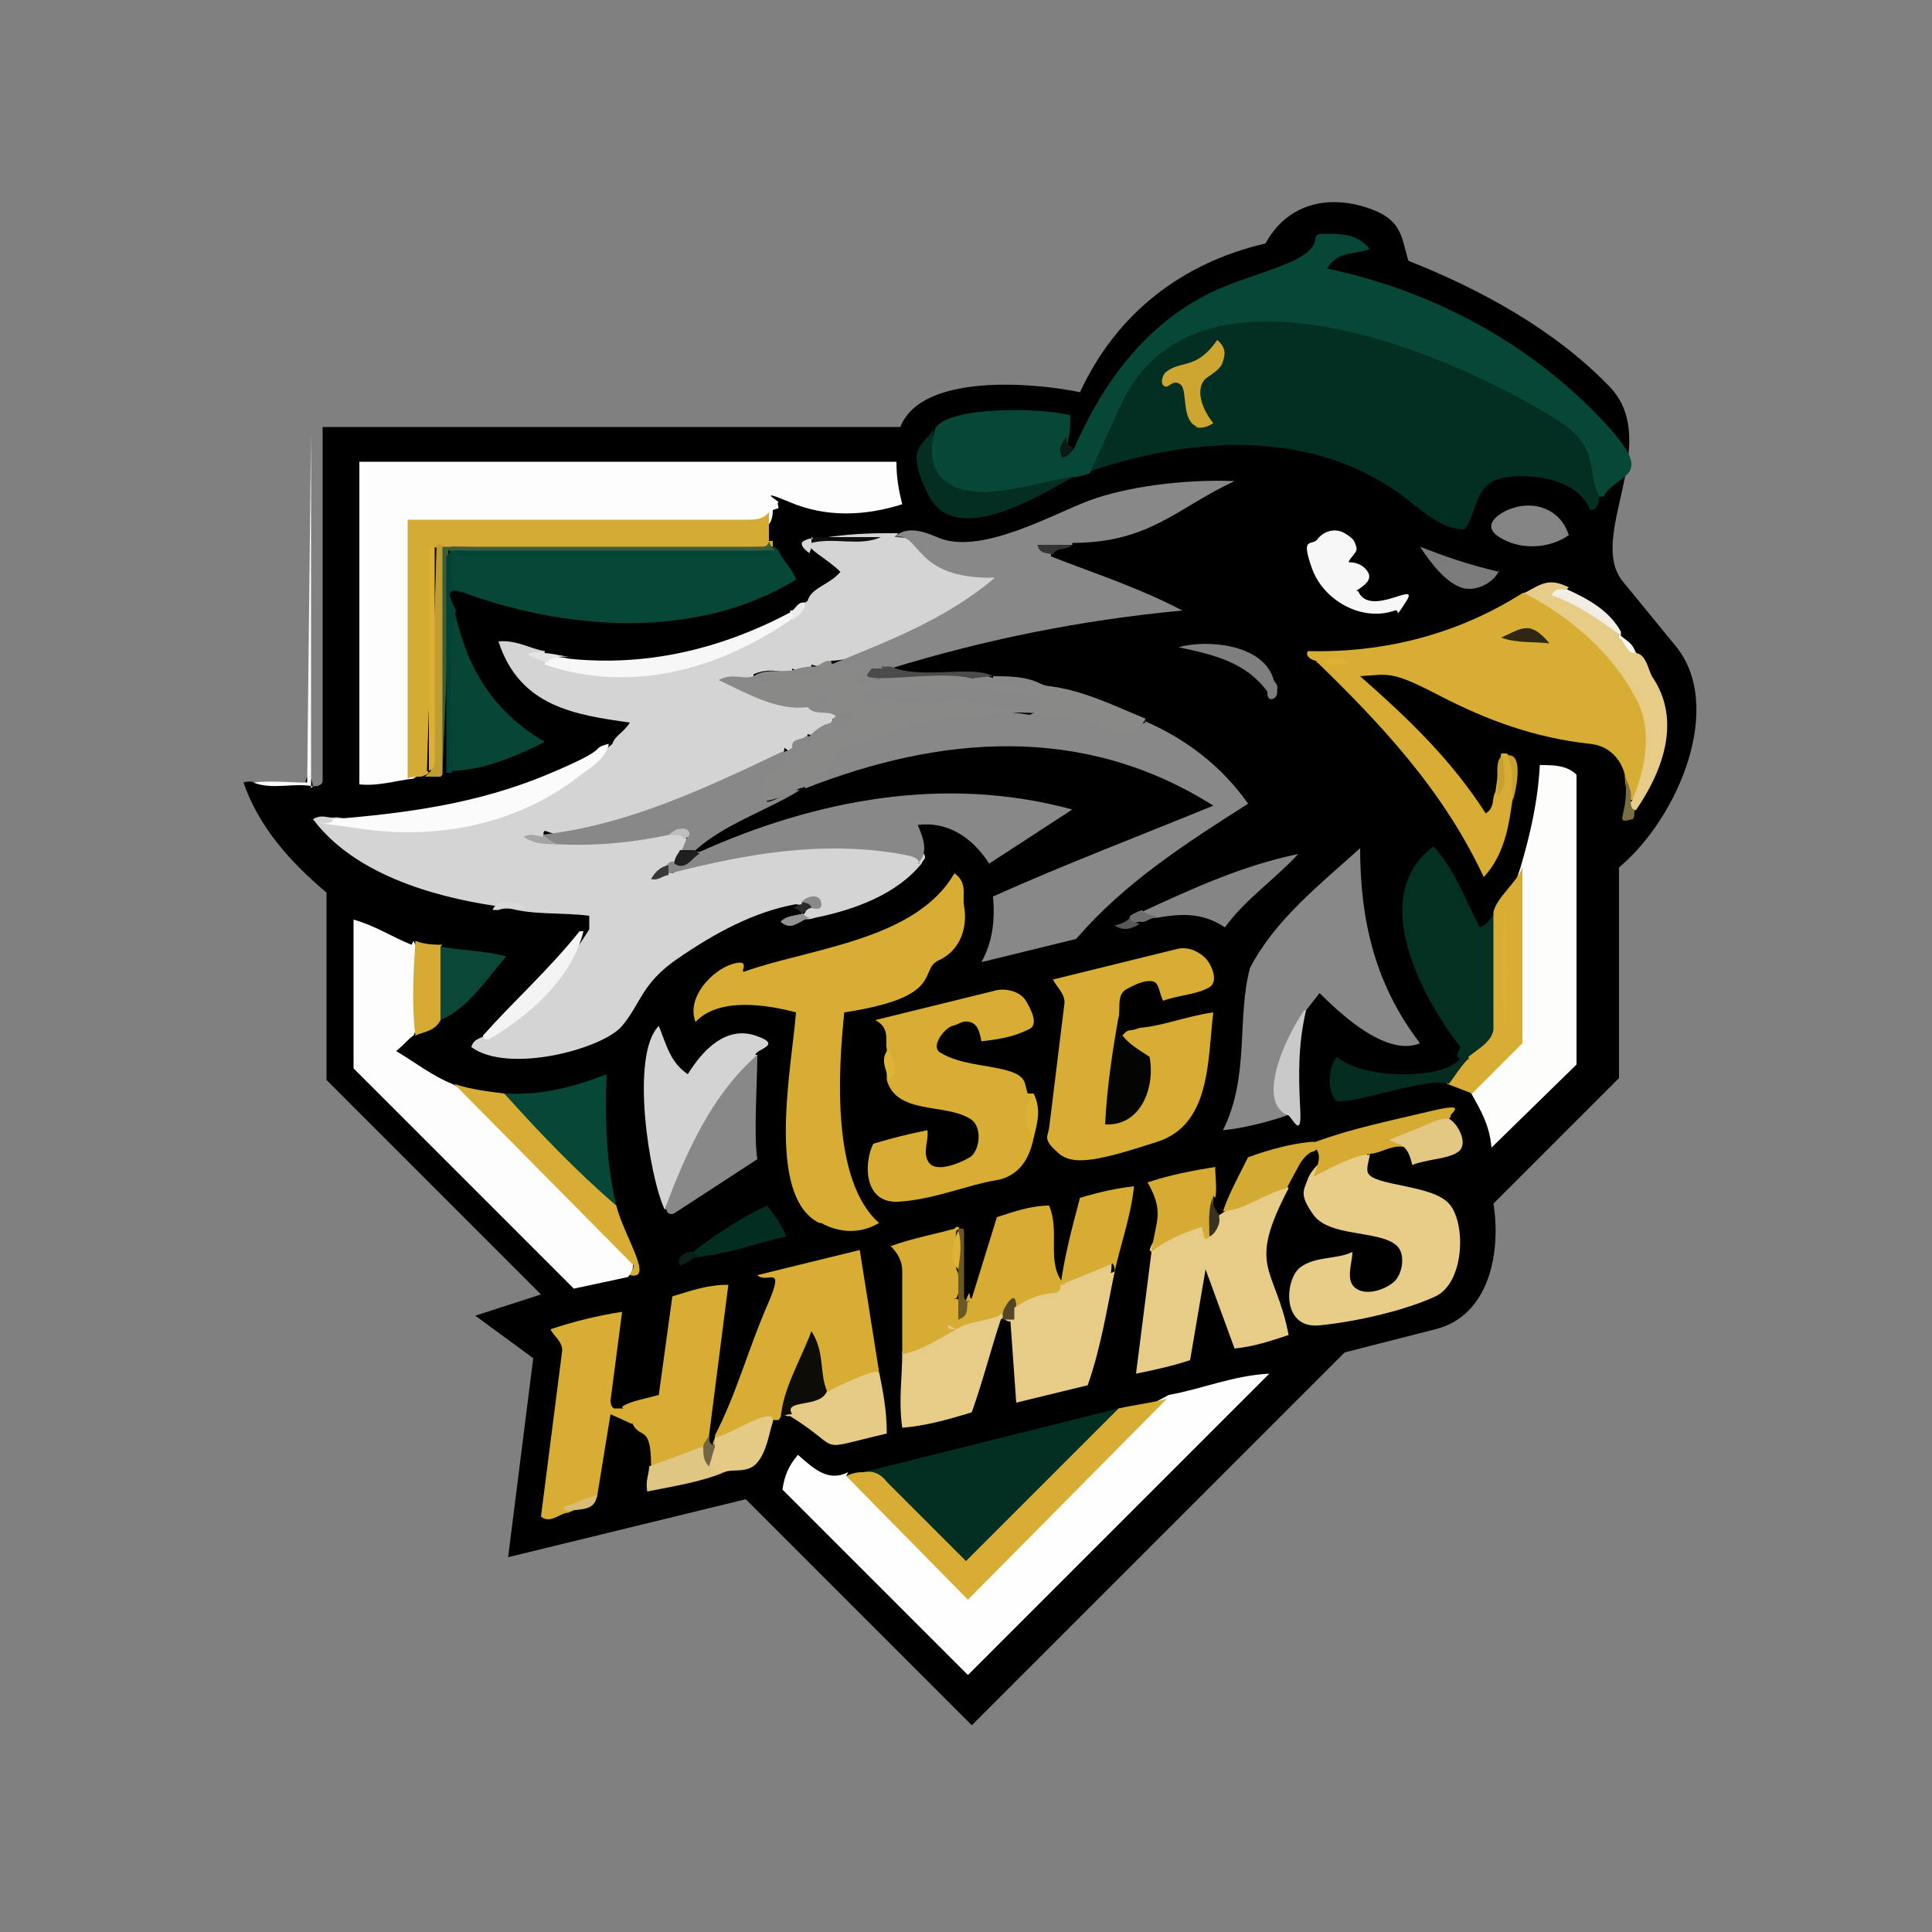 <?xml version="1.0" encoding="UTF-8"?>
<svg id="_레이어_1" data-name="레이어_1" xmlns="http://www.w3.org/2000/svg" version="1.1" viewBox="0 0 100 100">
  <rect x="0" y="0" width="100" height="100" fill="#808080" stroke="none"/>
  <!-- Generator: Adobe Illustrator 30.1.0, SVG Export Plug-In . SVG Version: 2.1.1 Build 136)  -->
  <path d="M13.1,40.5h2.7c.1-.5.3-.4.4.2.1,0,.5,0,.5-.3v-18.3s29.9,0,29.9,0c1.1-2.8,6.9-2.3,9.3-1.8,1.9-4.1,5.3-6.7,9.6-7.7,1.1-2,3.1-2.5,5.1-1.9s1.9,1.5,2.3,2.8c3.8,1.5,7.6,3.6,10.4,6.5s-1.2,7.8.7,10.1l2.7,3.3c2.6,3.1.2,8.9-2.9,11.5v10.9c0,0-6.5,6.5-6.5,6.5.4,2.5-.2,5.8-3,6.5l-4.7,1.2-19.3,19.3-11.7-11.7-12.3,3,1.3-10.3-3-2.2,3.4-1.1-11.1-11.1v-9.7c-1.9-1.6-3.5-3.4-4.3-5.7.3-.1.6,0,.8,0Z"/>
  <path d="M16.2,40.7c-1-.2-2.1.2-3.1-.2.9-.1,1.8,0,2.8,0l.2-18.2v18.5Z" fill="#fbfbfb"/>
  <path d="M46.3,27.8c.9,0,1.9.3,2.9,1.2l.9.2c.8,0,2.1.2,1.5,1.1-.9,1.5-6.7,3.9-8.6,3.9,0,.3-.4.4-1,.2,0,.4-.7.4-1,.2v.3c-.7-.2-1.3-.3-2,0v.5c1.6.3,2.5.5,2.5.5l.4.5c.6.2,1.1.2,1.4-.1v.6c.4.3.3.5-.2.3-.1.7-.6,1-1.3.8,0,.3-.4.5-.7.5.1.6,0,.6-.5.2,0,.2-.1.4-.3.5-1.5,1.3-7.3,3.5-9.4,3.8s-1.8.3-2.7,0c-.2.2,0,.4.8.5.1-.2.2-.3.4-.3,1.3-.2,3.2-.5,4.5-.5l.8.4c.4-.2,1-.3.8.3.5.2.3.5-.2.5.5.2.1.7-.3.7,0,.2-.2.2-.2,0-.2.3-.2.5,0,.6,1.6-.9,3.5-1.4,5.4-1.6s6.9-.3,7.4.3.2.5.1.8c-1.3,1.6-3.5,2.4-5.5,2.8-.6.2-.8,0-.5-.3-.1-.4.2-.4.5-.3.4-.4-.1-.3-.5-.3,0,.2-.1.3-.5.2-2.2.4-4.2,1.5-6.1,2.8s-1.9,2.3-2.9,3.5-5.9,2.5-7.8,1.1c.1-.5.7-.5.9-.7,2.1-1.2,3.9-3.3,5.2-5.4,0-.2,0-.4,0-.7-1.6-.2-3.1,0-4.5-.5.1-.2,0-.2-.3,0-3.4-.5-7.4-1.7-9.5-4.5.5-.3.8,0,1.2-.1,5.1.8,10.3-.4,14.3-3.8.1-.4.6-.6.9-1.1-2.8-.4-5.7-.8-6.8-4.2.9-.1,1.7.4,2.4.5,0,.1,0,.2-.1.2-.9.2-.8-.4.3,0s0,.1,0,.3c4.3.6,8.5,0,12.3-2.3h.4c0-.3.4-.6.7-.8.2-.7,1.1-.8,1.7-1.5-.5-.5-1.2-.9-1.5-1.2-.3-.3-.2-.4.2-.5,1.2-.2,2.3-.3,3.6-.3.2,0,.5,0,.7,0Z" fill="#d4d4d5"/>
  <path d="M82.8,25.7c-.1.2,0,.7-.5.7-.7-1.9-4-2-5-1.5s-.9,1.8-1.5,2.5c-1.1,0-2-.8-2.9-1.5-4.8-3.8-11.2-3.3-16.5-1.5-.2-.1-.4-.3-.4-.4,1-3.2,2.9-6.5,6.4-7.5,5.2-1.6,12.9,1.5,17.5,4.2s3.4,2.2,2.9,5Z" fill="#022f22"/>
  <path d="M40,26.4c0,.7-.3,1-.8.9h-17.3c0,4.3-.1,8.5-.2,12.8l-.3.2c-.9.1-1.8.4-2.8.3v-16.7s27.8,0,27.8,0c0,.8.1,1.4.3,2.2-1.9.6-3.9.7-5.8-.1s-.5,0-.6,0,0,.2,0,.3Z" fill="#fdfdfd"/>
  <path d="M82.8,25.7c-.7-1.1.1-2.5-2.1-3.9-5.5-3.5-18.9-9.2-22.7-.8l-1.6,3.5c-.3.1-.6.2-.9.2-2.8,1.4-8.6,2.6-7.1-2.5.6-1.2,5.6-1.1,7-.7,0,.4,0,.9-.1,1.2-.1.7,0,.9.3.5,1.1-2.5,2.6-4.9,4.9-6.7s4.1-2,6.2-2.9.9-1.5,1.8-1.5,1.8,0,2.4.8c-.9.3-1.7.1-2.2,1,5.2,1.1,10,3.6,13.7,7.3s1.4,3.1.6,4.5Z" fill="#064738"/>
  <path d="M43.8,76.4h.8c0,.1,5.5,5.6,5.5,5.6l8.9-9,1.5-.8c1.7-.3,3.3-1,5.2-1.1l-15.6,15.6-9.6-9.6c.1-.7.3-1.2.8-1.8.9.8,1.6,1.4,2.6.9Z" fill="#fefefe"/>
  <path d="M84.4,41.4c-.2-.4-.3-.8-.3-1.3-.2-.8-.8-1.5-1.8-1.6-2.8-.3-5.3-1.2-7.8-2.5s-2.6-1.1-4.1-1c2.5,2.2,4.7,4.3,6.5,7.1.5-.3.3-.8.5-1.1.1-.7.2-1.4.3-2,0,0,.2,0,.3,0,.5.5.6,1.3.3,2.3-.2,1.4-.4,2.9-1.5,4.1-2.1-4.5-5.3-7.9-8.7-11.2q1.2-.1,0,0c-.1,0-.6-.2-.4-.5,4,.1,7.8-.9,11.1-3,1-.3,2.7,1,3.6,1.8,2.7,2.3,4.6,5.9,2.1,8.9Z" fill="#d8ad33"/>
  <path d="M42.4,63.3c-2.8-1.4-1.4-8.2-1.2-10.9-1.5-.4-4-.8-5.2.5-.5-1.3.9-2.7,1.9-3s.4.4.6.4c3.3-1.2,8.9-1.6,10.9-5.1.7.5.4,1.1.5,1.7.2,1.1-.2,2.3-1.3,2.8s.4,1.9-4.9,2.7c-.3,2.9-.7,8.7,1.8,10.9-1,.6-2.1.5-3,0Z" fill="#d8ad33"/>
  <path d="M59.2,37.3c2.1.9,4,2.3,5.4,4.3-3.3,2.1-6.4,4.1-8.9,7l-4.9,1.2c.6-1.1.7-2.2.6-3.4,3.8-1.7,7.5-3.1,11.4-4.7-6.8-4.3-14.2-3.6-21.1-.9-.6-.6,0-.9.8-1,0-.2,0-.5.1-.7.6-.9,2.7-1.4,3.8-1.7,2.4-.6,4.4-.8,6.9-.4.8-.4,1.8-.4,2.9,0,1.1.6,2.1.7,3.1.4Z" fill="#888"/>
  <path d="M21.4,48.7c.7,1.3.7,3.5,0,4.9-.3.2-.5.5-.9.8,1,.6,1.9,1.3,2.9,1.7l1.6.9,6.8,6.9c1,1,1.2,1.7.7,2.2l-2.8.6-11.4-11.4v-7.7c1.1.3,2,.9,3,1.3Z" fill="#fdfdfd"/>
  <path d="M55.5,28.2c-1.6.3-2,.3-1.1.3v.3c2.3.9,4.5,1.6,6.8,2.8-5.3.5-10.2,1.5-15.1,3-.1.4-.3.4-.5,0h-1c-.6.5-1.6,1-1.6-.2,2.9-1.2,5.9-2.3,8.5-4.5-4.3.1-3.8-2.4-5.2-2.1.6-.6,1.5-.3,2.2,0,2.2,1,6-1.2,7.9-1.9s4.8-1.1,7.5-1c-3,1.4-4.4,3.2-8.4,3.2Z" fill="#888"/>
  <path d="M57.9,52.6c-.1.7.3.9,1.1.6,1.2-.1,2.4-.6,3.8-.8-.3,2.4-.1,5.8-2.9,6.7s-4.3,1.3-5.1.6-.6-.8-.5-1.3l.8-6.5c0-.5-.4-.8-.6-1.2l6.5-1.6c.6-.1,1.1.2,1.4.5s.7,1.2.2,1.5c-.7.4-1.6.4-2.4.7-.2-.4-.2-.9-.5-1-.5-.1-1,.2-1.4.4-.5.3-.3.9-.4,1.5Z" fill="#d7ad33"/>
  <path d="M67.6,52.3c-.9,1.8-1.2,3.6-.9,5.4-.8.3-2.3.7-3.4.8,1.4-2.8.7-5.8,1.4-8.4,1.3-2.5,3.6-4.3,5.7-6.2,0,3.8.8,7.1,3.1,10.1-1.7.7-4-1.4-5.2-2.6l-.7.9Z" fill="#888"/>
  <path d="M76.2,56.6l-.2-.6,2.2-2.2v-7.4s.5-1.5.5-1.5c.5-1.7.9-3.4,1-5.3.7,0,1.4,0,1.9.5v15s-4.4,4.3-4.4,4.3c-.1-1.2-.6-2-1.1-2.9Z" fill="#fdfdfc"/>
  <path d="M53.5,56.6c-.1.8-.1,1.6,0,2.3-.2,1-.7,2-2,2.2s-3.2,1-5,1.1-1.8-2-1.3-3c1-.3,1.8-.5,2.8-.7.1.5-.3,1.2.1,1.7s1.6,0,2.1-.3.7-1.6,0-2c-1.3-.8-3.8-.2-4.3-2,0-.5,0-1.1,0-1.6-.1-.4.2-1.1-.6-1.5l6.1-1.5c.6-.2,1.4,0,1.7.5s.7,1.3.1,1.5c-.8.4-1.6.5-2.4.6-.1-.5-.2-.9-.6-1s-.5.1-.9.2-1.2,1.1-.6,1.4c1,.6,2.3.6,3.4.9s.9.7,1.1,1.2Z" fill="#d7ad33"/>
  <path d="M40,28.5c0-.3,0-.3.3,0,.2.5.7.9.9,1.5-5.2,3.2-12.1,2.6-17.4.6-.9,0-.7-1.4-.5-2.1,0-.2.2-.2.3,0,5.4.2,11.1.2,16.5,0Z" fill="#064738"/>
  <path d="M70.9,59.7c0,.3-.2.7-.1,1,.3.7,3.3.6,4.2,1.6s.8,4.1-.7,4.8-4,1.3-6,1.5-1.8-2.4-1-3,1.9-.4,2.7-.8c0,.6-.4,1.5.2,1.9s1.6,0,2-.4.6-1.5,0-1.9c-.9-.7-3.4-.4-4.2-1.5s-.5-1.3-.3-1.9c.4-1,2.3-2.2,3.1-1.2Z" fill="#e7cd88"/>
  <path d="M59.5,64.7c.4-1.2,1.6-1.6,2.8-1.7,0,.5.1.8.3.9,0-.5.2-.8.5-1l.3-.2c.6-.7,2.6-2,3.3-1.2-2.2,4.2-.7,4,0,7.6-.9.3-1.8.6-2.8.7l-1.5-4.1-.8,4.7c-.9.3-1.8.5-2.8.7l.8-6.3Z" fill="#e7cc88"/>
  <path d="M45.5,71c-.4.6-2.1,1.5-2.8,1-.6-.2-.9-.8-.8-1.7-.4,1.2-.9,2.2-1.6,3.2-.1,0-.2,0-.3,0-.8.5-1.7.9-2.6,1.2s-.3-.2-.4-.4c1.1-2.1,1.7-4.4,2.7-6.7s0-1.1-.5-1.6l5.3-1.3,1,6.3Z" fill="#d7ad33"/>
  <path d="M58,72.9c.1.1.3.4.2.5-2.5,2.7-5.3,5.4-8.1,7.9l-.6-.3c-1.6-1.6-3.2-3.2-4.8-4.8l13.2-3.3Z" fill="#032f22"/>
  <path d="M47.6,44.7c-.1-.4-.6-.4-1-.5-4.1-.7-8,0-11.9,1-.5,0-.4-.3,0-.6,0,0,.2,0,.2,0,.3-.3.9-.6,1.3-.5,6-2.7,12.7-4,19.3-2.2l-4.3,2.8c-.9-1.4-2.2-2.2-3.7-2,.4.9.5,1.5,0,2Z" fill="#888"/>
  <path d="M43,34.3c.8.7,1.5-.7,2.6.2,0,.4-.4.5-.6,0-.6.5-.1.7.5.5.3-.3.9-.3,1.7-.1,1.1-.1,2.2,0,3.1.2,1.3,0,2.6,0,3.9.4,1.8.2,3.4,1,5.1,1.7-.4.7-1,1-1.8.6-3.1-1.5-8.7-1-12.1.3s-2,.2-2.3,1.2,0,.5,0,.6c-.4.4-1.2,0-1.2.7-.1,0-.3.2-.5.2-.8.4-1.5.7-2.2.7-.4-.9,0-1.7,1.1-2.2l.3-.4c.2,0,.3-.2.5-.2.5,0,.7-.3.7-.5.4-.4.7-.7,1.3-.8.7,0,.8,0,.2-.3-.4-.4-1.1,0-1.5-.5q.9-.5,0,0c-1.6.2-3.1-.7-4.6-1.4.7-.4,1.3,0,1.8-.2q.6.3,0,0c.6-.4,1.3-.2,2-.3,1.3,0,1.7,0,1.2,0v-.2c.2,0,.6-.5.9-.2Z" fill="#898988"/>
  <path d="M40,28v.3c-5.4.1-11,.1-16.6,0-.5.2-.7.2-.7-.1,0,.2-.2.2-.3,0,0,3.9-.2,7.8-.3,11.7.2.1,0,.2-.3.3-.2,0-.5,0-.7.1v-13.4c0,0,17.4,0,17.4,0,.6,0,1,0,1.3-.4,0,.5,0,1,0,1.5Z" fill="#d4ac35"/>
  <path d="M77.5,47.2c.2,0,.5.2.5.3,0,.8,0,5.4-.2,5.9-.2.8-1.1,1.8-1.9,1.3-.5.2-.6,0-.3-.5-1.9-2.4-4.9-7.8-1.4-10.4,1.1,1.2,1.6,2.7,2.4,4.2.5-.2.6-.6.8-.8Z" fill="#043022"/>
  <path d="M60.5,72.3l-10.4,10.5-6.3-6.4c.4-.2.7-.2.9-.2.5-.1.9.1,1.2.5l4.1,4.1,7.9-7.9c.9-.2,1.8-.3,2.5-.5Z" fill="#d8ad34"/>
  <path d="M32.2,72.9c.7-.1.9.2.5.8l-1.1-.5-.7,4.3c-.5.3-1,.6-1.5.8-.4,0-.9.6-1.4.2l1.1-8.6c0-.5-.5-.8-.6-1.1,1.2-.4,2.4-.7,3.7-.9l-.6,4.6c0,.2.1.4.2.4s.3,0,.4,0Z" fill="#d7ad33"/>
  <path d="M36.7,74.3c0,.5,0,.7-.3.6.2.7-1.6,1.3-2.2,1.4l-.5-.4c0-2.3-.6-1.3-1-2.3s-.4-.5-.5-.8c.5-.3,1.2-.4,1.9-.6l.7-5.1c1-.3,1.8-.6,2.9-.6l-1,7.8Z" fill="#d7ad33"/>
  <path d="M57.7,65.8c-.4,1.9-.7,3.9-1.4,5.9l-3.7.9-.3-4.2c-.5,0-.4-.6,0-.6-.2-1.1,1.5-1.3,2.4-1.2.5-.8,1.3-1.3,2.4-1.5.4-.2.5.1.4.8Z" fill="#e7cc88"/>
  <path d="M39.2,54.6l-.4,1c-1.6,2.1-2.9,4.4-4,6.8l-.4.2c-.8-1.7-1.8-8-.3-9.5.4,1,.6,1.9,1.5,2.5.8-1.3,2-2.5,3.5-2s0,.7,0,1Z" fill="#d3d3d4"/>
  <path d="M40.5,38.9c1.1,1-1.9,1-.8,2.6.5,0,1.1-.7,1.7-.6-1.8,1.1-3.8,1.7-5.4,3.1-.2.5-.6.5-.7,0l.2-.5c.3-.5-.4-.4-.8-.3-1.9.4-3.8.6-5.8.5-.6,0-.8-.2-.8-.5,4.4-.5,8.4-2.4,12.4-4.3Z" fill="#888"/>
  <path d="M54.9,66.5c0,.8-.7,0-2.4,1.2-.2-.1-.4,0-.3.3h-.3c-.1.8-1.7,1.4-2.2.8-1.4.7-1.2-2.1,0-1.5.1,0,.3,0,.3,0,.3,1-.3.8,0,0s.1,0,.3-.1l1.3-4.2c.9-.3,1.8-.6,2.7-.6.6,1.4-.2,3,.8,4.1Z" fill="#d7ac33"/>
  <path d="M51.8,68c.2,0,.3.1,0,.3-.5,1.5-.9,3.1-1.5,4.8-1.3.4-2.4.7-3.6.8-.2-1.4,0-2.6,0-3.9,0-.5,1.7-1.4,2.2-1.5l.6.3c.6-.4,1.5-.4,2.2-.7Z" fill="#e6cc87"/>
  <path d="M31.9,62.4c-.2,0-.5,0-.7-.2s-.4-.2-.6-.3c-1.7-1.4-3.8-3.3-4.5-5.3,1.9.1,3.5-.3,5.3-1-.1,2.5,0,4.7.5,6.8Z" fill="#074737"/>
  <path d="M23.3,39.9v-8.1c0,0,.2-.3.2-.3.6,2.8,1.8,5.2,4.7,6.9-1.6.8-3.3,1.5-4.9,1.5Z" fill="#074637"/>
  <path d="M34.4,62.6c1.1-2.9,2.4-5.9,4.8-8,0,1.3-.2,4.2,0,5.4l-4.3,2.8c-.2.1-.4,0-.4-.2Z" fill="#888"/>
  <path d="M26.1,56.6c1.8,2,3.7,4,5.8,5.8.4,1.6,2,3.9.7,3.6,0-.1.2-.3.2-.5l-9.3-9.4c.9.3,1.8.4,2.6.5Z" fill="#d7ad36"/>
  <path d="M49.5,63.5c.2,0,.2.1,0,.2-.1.7,0,1.3,0,2,.2.3.2,1.2,0,1.5-.4,0-.3.6-.4,1.1s0,.5.4.5c-.9.5-1.8,1.1-2.8,1.3v-4.3c0-.5-.2-.9-.6-1.3,1.1-.4,2.2-.6,3.3-.9Z" fill="#d7ac33"/>
  <path d="M31.5,38.6c-.2.6-.7,1-1.3,1.4-3.2,2.6-7.4,3.5-11.5,2.9s-1.3,0-1.5-.5c3.8-.3,7.5-.8,11.1-2.3s2.1-1.3,3.2-1.6Z" fill="#fbfbfb"/>
  <path d="M81.1,30.5c.2.7-.6.2-.5.2.9,0,2.8,1.4,3.3,2.3.3.1.6.4.8.8.5.1.6.8.8,1.2,1.6,2.3.5,5-.8,6.9-.5.3-.5-.2-.2-.5.6-1.5,1.1-3.5.2-5.2-1.3-2.5-3.5-4.3-5.8-5.5.9-.5,1.3-.8,2.3-.3Z" fill="#e6cc87"/>
  <path d="M76.2,56.6l-1.3-.5c-.4-.6.5-1.1,1-1.3.4-.4,1.3-.8,1.4-1.5v-6.1c.2-.8,1.2-1.5,1.5-2.3v9.1s-2.6,2.6-2.6,2.6Z" fill="#d7ad34"/>
  <path d="M45.5,71c.2,1,.4,2,.4,3.2-3.9.9-2.1.9-5-.9-.2,0-.4,0-.3-.2.4-1,1.2-1.1,2.1-1,0,0,2.9-1.5,2.8-1Z" fill="#e6cb87"/>
  <path d="M57.7,65.8c0-.1,0-.2-.1-.4l-2.7,1.1c.2-1.5.6-3,1-4.5,1-.3,1.9-.5,2.8-.6-.2,1.7-.7,3-1,4.4Z" fill="#d6ac33"/>
  <path d="M59.8,47.5c-.6.1-.9,0-.7-.3,2.6-1.2,5.2-2.4,8.1-3-1.3,1.4-2.7,2.3-3.8,3.8-1.2-.8-2.3-.7-3.5-.5Z" fill="#858585"/>
  <path d="M62.8,61.9c0,.7,0,1.4-.2,2.1-.3.4-.3-.2-.4-.5-.9.3-1.9.7-2.6,1.3.2-1.6.7-2-.2-3.6,1.2-.4,2.3-.6,3.5-.8,0,.5.1,1.2,0,1.6Z" fill="#d6ab33"/>
  <path d="M70.3,30.6c.6,1.4,3.2-.6,2.5.5s-.3.4-.6.5c-1.7.6-3.7-.5-4.3-2.2s0-1.1.3-1.5.9-.6,1.4-.3.5.4.6.7-.3.5-.4.8c.5,0,.8.2,1,.5.3.5-.4.8-.6,1Z" fill="#f7f7f7"/>
  <path d="M55.5,24.7c-1.4.8-6,3.7-7.4,1s-.2-2.6.2-3.5c0,.8-.3,1.7.4,2.5,1.5,1.5,4.3.4,6.7,0Z" fill="#032e21"/>
  <path d="M51.4,35c.9,0,2,0,2.8.6-.4.1-.8-.1-1.4,0,.2.6.7.2.9.5s0,.5-.2.7-3.5-.5-3.5-.5c-1.3,0-2.5.2-3.8,0s-.6.4-.9.3-.7-.2-.7-.8c2.2-.5,4.5-.5,6.8-.1s1,.2,1.4-.3c-.9,0-1.6,0-2.5-.2.3-.3.6-.3,1.1-.1Z" fill="#888"/>
  <path d="M40.9,31.6c.4,0,.3.2,0,.5-3.8,2.6-8.3,3.8-12.7,2.3,0-.4.4-.5,1.3-.3,4,.4,7.8-.5,11.4-2.4Z" fill="#f7f7f7"/>
  <path d="M59,53.1c-.3.2-.6.1-.9.5.4.5.8.7,1.4,1.1.3,1.5-.4,3.6-2.3,3.5.1-2,.4-3.9.7-5.6,0,.3.2.5.4.6s.5,0,.7,0Z" fill="#040402"/>
  <path d="M76,54.8c-.4.4-.7.9-1,1.3-1-.4-4.7,1-5.8.9-.5-.4-.5-1.7,0-2.3,1.4,1.3,6.5,1.2,6.5-.3.1.1.4.2.3.5Z" fill="#052c20"/>
  <path d="M67.9,59.1c.7,0,.7.1.1.5-.2,0-.5.3-.7.6l-.7,1.3c-1.2.3-2.1,1.1-3.3,1.2.3-.9.8-1.8,1.3-2.8,1.1-.4,2.2-.7,3.3-.8Z" fill="#d3aa33"/>
  <path d="M75,57.9c0,.5-2.1,1.4-2.3,1.4-.8-.1-.4-.6.1-.3s0,.2,0,.4c-.6-.2-1.2.2-1.7.3-1.1.1-2.1.7-3.1,1.2.1-.4.4-.9.2-1.3s0-.3-.1-.5c1.9-.7,3.9-1.1,6-1.6s.8.2,1,.3Z" fill="#d5ab34"/>
  <path d="M22.8,52.8c-.2,0-.4,0-.5-.2s-.2-3.6.5-3.6c1.2.2,2.2.2,3.4.5-1.1,1.3-2,2.7-3.4,3.3Z" fill="#0b4737"/>
  <path d="M40.3,28.5h-.3c-5.4.2-11.1.2-16.5,0h-.3c0,3.8-.1,7.6-.3,11.4,0,.2-.1.2-.3.3-.3,0-.4-.2-.1-.8,0-3.8,0-7.5.1-11.1h16.9c.2,0,.3-.2.3-.3,0,.1.2.4.3.5Z" fill="#3d5c37"/>
  <path d="M81.2,27.7c-1,.7-2.5.8-3.6.1s.3-1.4.7-1.5c1.2-.4,2.5.1,2.9,1.4Z" fill="#848484"/>
  <path d="M40,73.6c-.2.6-.3,1.5-.8,2.1s-1.3.3-1.7.5c-.8.2-1,.1-.8-.3-.1-.5-.2-.9.3-1,0-.1,0-.3,0-.5.6,0,3.2-1.8,3-.8Z" fill="#e5ca85"/>
  <path d="M22.8,49v3.8c-.3.6-.9.6-1.3.8-.2-1.6-.1-3.2,0-4.9.5.2,1.1.2,1.4.2Z" fill="#d5ab33"/>
  <path d="M36.5,65c-.7.2-.9,0-.5-.3,1.2-.9,2.4-1.7,3.7-2.3.4.5.7.9,1,1.6-1.4.3-2.7.8-4.1,1Z" fill="#042d21"/>
  <path d="M30.2,48.2c-.6,2.4-2.7,4.3-4.9,5.6-.2,0-.3,0-.3-.2,1.6-1.8,3.4-3.4,5-5.4.1,0,.2,0,.2,0Z" fill="#f4f4f4"/>
  <path d="M75,57.9c.5.3,1,1.3.5,1.7s-1.7.4-2.4.7c-.1-.4-.2-.7-.4-.9s-.4-.2-.8-.4l1.5-.6c.5-.2,1-.5,1.5-.5Z" fill="#e2c883"/>
  <path d="M67.6,52.3c-.4,1.7-.4,3.3-.3,5.1s-.5.2-.7.3c-1.5-.7-.2-3.8.9-5.4Z" fill="#c9c9ca"/>
  <path d="M42.8,72c-.3.9-2.3.4-1.8,1.2-.2,0-.4,0-.6.3.1-1.6,1-3,1.6-4.6.7,1.1.4,2.1.8,3.1Z" fill="#0e0c07"/>
  <path d="M36.4,74.9c.2.2.4.5.3,1,.2.2.4.4.8.3-1.2.5-2.5.7-4,1-.1-.6.1-.9.1-1.3l2.7-1Z" fill="#e0c683"/>
  <path d="M77.6,29.5c-.2.6-1.2,1.2-2,.9s-1.5-1.2-2.1-2.1c1.3.5,2.4.9,4.1,1.3Z" fill="#7b7b7b"/>
  <path d="M65.9,35.1c.1.4.2.9-.3.7-1.1-1.5-2.7-1.9-4.6-2.3,1.4-.4,4.3-.2,4.9,1.6Z" fill="#7f7f7f"/>
  <path d="M22.8,40.2c-.3,0-.5,0-.8,0,0,0,.2-.2.3-.3,0-3.9.2-7.8.3-11.7h.3v11.9Z" fill="#be9d34"/>
  <path d="M23.8,30.6c-.3-.1-.6,0-.5.3s.2.5.3.7c-.6,2.7-.1,5.6-.2,8.4h-.3s0-11.1,0-11.1c0-.2.2-.3.3-.3,0,.6-.3,1.8.5,2.1Z" fill="#014237"/>
  <path d="M81.1,30.5c1.1.5,2.2,1.1,2.8,2.2v.2c-1.1-.8-2.2-1.6-3.6-2.1.3-.5.6-.2.8-.3Z" fill="#f2eee5"/>
  <path d="M45.6,34.5c.1,0,.3,0,.5,0,1.6.7,4.2-.1,5.3.5-.4,0-.7.1-1.1.1-1.4-.3-3.3,0-4.7,0-.8.3-1.4,0-.5-.5h.6Z" fill="#4b4b4b"/>
  <path d="M50.1,67.3c-.1.4.1.8-.5,1,0-.4,0-.7,0-1v-1.5c-.1-.7-.2-1.3,0-2,0,0,0-.2,0-.2.2,0,.3-.1.3.2v3.3c0,.2.2.3.3.3Z" fill="#695725"/>
  <path d="M53.5,58.9c-.5-.5-.5-1.8,0-2.3.4.8.2,1.5,0,2.3Z" fill="#deb234"/>
  <path d="M45.6,27.8c-1.1.5-2.4,0-3.6.3-.2,0-.2-.1,0-.3.9,0,2.5,0,3.6,0Z" fill="#0e0e0e"/>
  <path d="M30.9,77.4c-.1.8-.8.7-1.5.8-.4,0-.2-.3.1-.3.5-.2.9-.4,1.4-.5Z" fill="#d9bd75"/>
  <path d="M84.4,41.4c0,.1,0,.5.2.5,0,.1,0,.5-.1.5-1.1.3-.1-.2-.4-2.3.1.4.4.8.3,1.3Z" fill="#7c6c43"/>
  <path d="M46,55.9c-.1-.5-.5-1.1,0-1.6.1.5.7,1.2,0,1.6Z" fill="#dfb335"/>
  <path d="M35.9,44c.1,0,.2.1.3.2-.4.2-.7.9-1.3.5,0-.3.2-.5.3-.7.2,0,.5,0,.7,0Z" fill="#201f1f"/>
  <path d="M63.1,63c.1.3-.2.9-.5,1,0-.7-.1-1.4.2-2.1-.1.4.1.7.3,1Z" fill="#383221"/>
  <path d="M78.3,41.4c-.1-.8.1-1.6-.3-2.3,1.1-.2.2,2.8.3,2.3Z" fill="#c7a031"/>
  <path d="M28.1,33.8c.5,0,1.1.2,1.5.2-.4,0-1-.1-1.3.3l-1-.4c.4-.3.6,0,.8-.2Z" fill="#e4e4e5"/>
  <path d="M41.5,47.2c.1.2.3.3.5.3-.5,0-1,.8-1.6.2.3-.3.7-.3,1.1-.4Z" fill="#929293"/>
  <path d="M55.5,28.2c-.3.3-.8.1-1,.5-.3-.1-.7,0-.8-.5h1.8Z" fill="#343434"/>
  <path d="M35.9,64.7c0,.2.3.3.5.3-.5,0-.8.4-1.2.5-.3-.5.5-.8.7-.7Z" fill="#0a2119"/>
  <path d="M37,74.9c-.1.3-.2.7-.3,1-.3-.3-.3-.6-.3-1,0-.2.2-.4.3-.6,0,.2,0,.5.3.5Z" fill="#726646"/>
  <path d="M77.5,41.2c.1-.5-.2-2.1.3-2,0,.7.3,1.5-.3,2Z" fill="#c7a031"/>
  <path d="M25.8,47.1c0,0-.2,0-.3,0,.2-.6,1.1-.4,1.8-.2-.5.3-1,0-1.5.2Z" fill="#d9d9da"/>
  <path d="M42,27.8v.3c0,.2,0,.3-.1.5.2.2-.7-.4-.3-.6s.4-.1.5-.1Z" fill="#d8d8d9"/>
  <path d="M52.5,67.7v.6c0,0-.6,0-.6,0,0,0,0-.2,0-.3,0-.2.3-.7.5-.8s.2.4.2.4Z" fill="#534624"/>
  <path d="M41.7,31.2c-.1.5-.3.6-.7.9v-.5c.2-.1.3-.5.7-.4Z" fill="#ececec"/>
  <path d="M59.8,47.5c-.3,0-.5.3-.8.2-.4.1-.7.2-.5-.3.3-.2.4-.2.6-.3.2.2.5.3.7.3Z" fill="#6f6e6e"/>
  <path d="M84.6,33.8c-.4,0-.5-.6-.8-.8v-.2c.2.3.9.5.8,1.1Z" fill="#fcfbfa"/>
  <path d="M59,47.8c-.4.3-.9.4-1.3.1.4-.1.6-.2.8-.4,0,.2.3.3.5.3Z" fill="#585858"/>
  <path d="M55.5,23.2c0,.2-.2.4-.5.5-.3-.5,0-.8.2-1.1,0,.2,0,.5.3.5Z" fill="#0d1915"/>
  <path d="M41.5,46.7c.4-.2.7-.2.5.3-.2,0-.3.2-.5.3-.1-.2-.3-.3-.5-.3.2,0,.3-.2.5-.2Z" fill="#2b2a2b"/>
  <path d="M65.6,35.8c.2-.2.3-.5.3-.7,0,.2.3.3.2.6.1.5-.5.7-.5.2Z" fill="#7d7d7d"/>
  <path d="M43,37.4l.2-.3c.2,0,.5-.2.7-.3s.3.4.2.6-.4.5-.7.4-.4-.2-.4-.4Z" fill="#888"/>
  <path d="M42,34.5c.2,0,.5,0,.7.2-.8.2-1.5.7-1.7,0,.3-.1.7-.2,1-.2Z" fill="#888"/>
  <path d="M28.1,43.2c.2.2.5.4.8.5-.6,0-1.3,0-1.8-.4.4-.2.7,0,1,0Z" fill="#a5a5a5"/>
  <path d="M41.7,38.1c.5,0,0,.4-.1.5-.2.2-.6.4-.6,0,0-.4.6-.3.7-.5Z" fill="#888"/>
  <path d="M34.6,44.7v.6c-.3,0-.5.3-.9.2.2-.4.6-.7.9-.7Z" fill="#393838"/>
  <path d="M42,47c0-.2-.3-.3-.5-.3.2-.3.9-.5,1,0s-.4.3-.5.3Z" fill="#89898a"/>
  <path d="M35.4,43.5c0-.4-.5-.2-.8-.3.1,0,.3-.3.6-.3.5-.1.7.4.2.5Z" fill="#bebebf"/>
  <path d="M62,22.1c-.9-.3-.5-1.9-.9-2.2s-.6.2-.8.1c-.3-.1-.1-.6,0-.7.8-.7,1.6-.1,2.7-1.7.5.4.4.8.3,1.1-.1.4-.5.6-.9.9-.6.6-.1,1.7.4,2.3-.3.2-.6.3-1,.2Z" fill="#cda632"/>
  <path d="M80.2,33.3c-.9-.1-1.7,0-2.5-.3,1.1-.5,1.5-.9,2.5.3Z" fill="#2f2711"/>
  <path d="M68.1,34.3c.7-.2,1.3-.4,1.8,0-.7.2-1.3,0-1.8,0Z" fill="#dcb135"/>
  <path d="M40,28.5c0,0,0,.3-.3.3h-15.9c-.2,0-.3-.2-.3-.3h16.5Z" fill="#014538"/>
  <path d="M41.8,36.6c.3-.5.6-.8.9-.6s.6.5.3.6c-.5.2-.9-.4-1.2,0Z" fill="#888"/>
  <path d="M45.1,34.6c0,.1-.3.3-.2.4.1.1.6.1.7.1-.3,0-1.1.7-1.3,0s.5-.5.7-.5Z" fill="#888"/>
  <path d="M39,35c.7.1,1.3-.1,1.8.2-.6,0-1.5.4-1.8-.2Z" fill="#888"/>
  <path d="M22.2,39.9v-11.4c0-.2.2-.3.3-.3v11.2c0,.3-.1.4-.3.5Z" fill="#ddb033"/>
  <path d="M49.6,65.7c-.5-.5-.3-1.4,0-2,.2.7.1,1.3,0,2Z" fill="#dfb336"/>
  <path d="M77.9,53.3c-.2-2.1-.2-4.1,0-6.4.2,2.1.2,4.1,0,6.4Z" fill="#ddb033"/>
</svg>